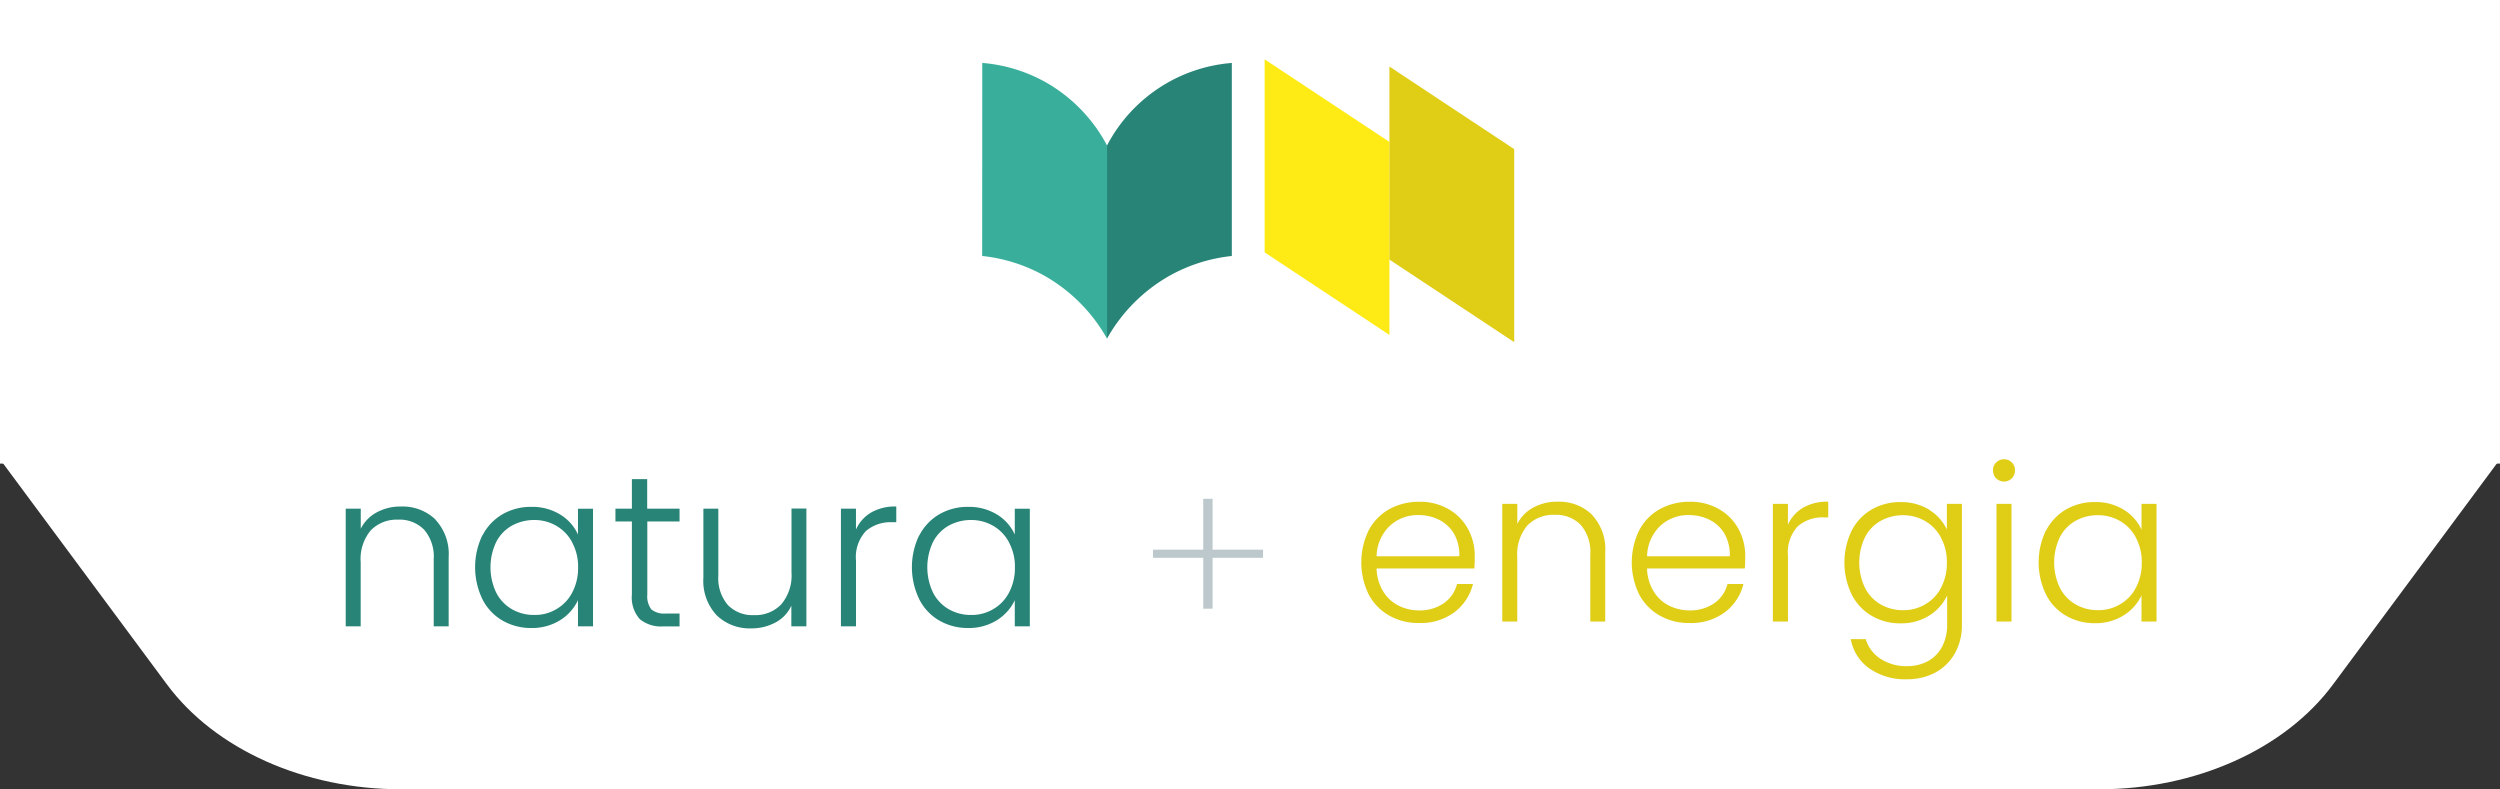 <svg xmlns="http://www.w3.org/2000/svg" xmlns:xlink="http://www.w3.org/1999/xlink" width="318.173" height="100.449" viewBox="0 0 318.173 100.449"><rect x="0" y="0" width="318.173" height="100.449" fill="#333333" stroke="none"/><defs><clipPath id="clip-path"><rect id="Rettangolo_88" data-name="Rettangolo 88" width="318.173" height="42" fill="#fff"></rect></clipPath></defs><g id="Raggruppa_407" data-name="Raggruppa 407" transform="translate(-870 -3929)"><rect id="Rettangolo_272" data-name="Rettangolo 272" width="318.17" height="59" transform="translate(870 3929)" fill="#fff"></rect><g id="Raggruppa_406" data-name="Raggruppa 406" transform="translate(129 77.449)"><g id="Raggruppa_260" data-name="Raggruppa 260" transform="translate(613.501 2357.719)"><path id="Tracciato_1" data-name="Tracciato 1" d="M31.23,38.719a21,21,0,0,1,7.943-7.989,20.631,20.631,0,0,1,7.943-2.522V3.64A19.671,19.671,0,0,0,31.23,14.152Z" transform="translate(237.156 1498.204)" fill="#278477"></path><path id="Tracciato_2" data-name="Tracciato 2" d="M15.877,38.714a21,21,0,0,0-7.943-7.989A20.631,20.631,0,0,0-.01,28.2Q0,15.914,0,3.63A19.793,19.793,0,0,1,8.284,6.208a19.956,19.956,0,0,1,7.6,7.933V38.709Z" transform="translate(252.509 1498.21)" fill="#39af9b"></path><path id="Tracciato_3" data-name="Tracciato 3" d="M86.562,37.809,70.68,27.3V2.73L86.562,13.242Z" transform="translate(217.768 1498.652)" fill="#feeb15"></path><path id="Tracciato_4" data-name="Tracciato 4" d="M117.792,39.619,101.91,29.108V4.54l15.882,10.512Z" transform="translate(202.42 1497.762)" fill="#e0cd16"></path></g><g id="Raggruppa_360" data-name="Raggruppa 360" transform="translate(1059.173 3952) rotate(180)"><g id="Raggruppa_58" data-name="Raggruppa 58" transform="translate(0 0)" clip-path="url(#clip-path)"><path id="Tracciato_112" data-name="Tracciato 112" d="M318.173,42H0L21.253,13.337C27.371,5.087,38.718,0,51,0H267.17c12.285,0,23.633,5.087,29.75,13.337Z" transform="translate(0 0)" fill="#fff"></path></g></g><g id="Raggruppa_361" data-name="Raggruppa 361" transform="translate(-413 3001)"><path id="Tracciato_22" data-name="Tracciato 22" d="M236.22,80.741H229.8v6.473h-1.184V80.741H222.22V79.7h6.392V73.23H229.8V79.7h6.424Z" transform="translate(1078.524 840.805)" fill="#bcc8cb"></path><g id="Raggruppa_4" data-name="Raggruppa 4" transform="translate(1327.251 909)"><path id="Tracciato_23" data-name="Tracciato 23" d="M252.933,81.334H240.507a5.817,5.817,0,0,0,.827,2.9,4.867,4.867,0,0,0,1.947,1.817,5.8,5.8,0,0,0,2.628.616,5.341,5.341,0,0,0,3.147-.908,4.252,4.252,0,0,0,1.687-2.45h2.028a6.4,6.4,0,0,1-2.352,3.585,7.179,7.179,0,0,1-4.51,1.379,7.471,7.471,0,0,1-3.78-.941,6.669,6.669,0,0,1-2.628-2.693,9.315,9.315,0,0,1,0-8.16,6.632,6.632,0,0,1,2.612-2.693,7.765,7.765,0,0,1,3.812-.941,7.225,7.225,0,0,1,3.747.941,6.441,6.441,0,0,1,2.466,2.515,7.1,7.1,0,0,1,.86,3.5q0,1-.049,1.509Zm-2.563-4.413a4.613,4.613,0,0,0-1.914-1.784,5.788,5.788,0,0,0-2.628-.6,5.194,5.194,0,0,0-3.65,1.379,5.513,5.513,0,0,0-1.671,3.861h10.528A5.472,5.472,0,0,0,250.37,76.922Z" transform="translate(-238.56 -67.432)" fill="#e0cd16"></path><path id="Tracciato_24" data-name="Tracciato 24" d="M261.024,74.495a6.415,6.415,0,0,1,1.7,4.818v8.776h-1.9V79.524a5.246,5.246,0,0,0-1.217-3.731,4.376,4.376,0,0,0-3.342-1.282,4.582,4.582,0,0,0-3.455,1.363,5.67,5.67,0,0,0-1.282,4.039v8.176H249.62V73.116h1.914v2.547a4.843,4.843,0,0,1,2.06-2.093,6.279,6.279,0,0,1,3.05-.73,6.037,6.037,0,0,1,4.4,1.655Z" transform="translate(-231.678 -67.438)" fill="#e0cd16"></path><path id="Tracciato_25" data-name="Tracciato 25" d="M274.153,81.334H261.727a5.818,5.818,0,0,0,.827,2.9,4.869,4.869,0,0,0,1.947,1.817,5.8,5.8,0,0,0,2.628.616,5.341,5.341,0,0,0,3.147-.908,4.253,4.253,0,0,0,1.687-2.45h2.028a6.4,6.4,0,0,1-2.352,3.585,7.179,7.179,0,0,1-4.51,1.379,7.47,7.47,0,0,1-3.78-.941,6.67,6.67,0,0,1-2.628-2.693,9.317,9.317,0,0,1,0-8.16,6.633,6.633,0,0,1,2.612-2.693,7.765,7.765,0,0,1,3.812-.941,7.225,7.225,0,0,1,3.747.941,6.438,6.438,0,0,1,2.466,2.515,7.1,7.1,0,0,1,.86,3.5q0,1-.049,1.509Zm-2.563-4.413a4.613,4.613,0,0,0-1.914-1.784,5.789,5.789,0,0,0-2.628-.6,5.194,5.194,0,0,0-3.65,1.379,5.514,5.514,0,0,0-1.671,3.861h10.528A5.474,5.474,0,0,0,271.59,76.922Z" transform="translate(-225.356 -67.432)" fill="#e0cd16"></path><path id="Tracciato_26" data-name="Tracciato 26" d="M274.695,73.6a6.135,6.135,0,0,1,3.2-.762v2h-.519a4.811,4.811,0,0,0-3.342,1.119,4.866,4.866,0,0,0-1.265,3.764v8.371H270.85V73.116h1.914v2.66a4.75,4.75,0,0,1,1.93-2.174Z" transform="translate(-218.468 -67.438)" fill="#e0cd16"></path><path id="Tracciato_27" data-name="Tracciato 27" d="M287.248,73.86a5.824,5.824,0,0,1,2.255,2.5V73.1h1.914V88.46a7.245,7.245,0,0,1-.892,3.65,6.215,6.215,0,0,1-2.482,2.45,7.545,7.545,0,0,1-3.618.86,7.917,7.917,0,0,1-4.786-1.379,5.809,5.809,0,0,1-2.369-3.731h1.9a4.585,4.585,0,0,0,1.882,2.5,5.994,5.994,0,0,0,3.391.941,5.54,5.54,0,0,0,2.612-.616,4.454,4.454,0,0,0,1.817-1.817,5.893,5.893,0,0,0,.665-2.855v-3.7a6.019,6.019,0,0,1-2.255,2.531,6.64,6.64,0,0,1-3.666,1.006,7.037,7.037,0,0,1-3.683-.957,6.469,6.469,0,0,1-2.547-2.725,9.355,9.355,0,0,1,0-8.111,6.584,6.584,0,0,1,2.547-2.693,7.193,7.193,0,0,1,3.683-.941,6.841,6.841,0,0,1,3.682.99Zm1.509,3.537a5.255,5.255,0,0,0-2.012-2.109,5.541,5.541,0,0,0-2.806-.746,5.871,5.871,0,0,0-2.855.714,5.032,5.032,0,0,0-2,2.076,7.5,7.5,0,0,0,0,6.457,5.118,5.118,0,0,0,2,2.109,5.624,5.624,0,0,0,2.855.73,5.3,5.3,0,0,0,2.806-.746,5.15,5.15,0,0,0,2.012-2.109,6.67,6.67,0,0,0,.746-3.18,6.487,6.487,0,0,0-.746-3.18Z" transform="translate(-214.977 -67.419)" fill="#e0cd16"></path><path id="Tracciato_28" data-name="Tracciato 28" d="M288.526,71.943a1.381,1.381,0,0,1-.406-1.022,1.344,1.344,0,0,1,.406-1.006,1.4,1.4,0,0,1,.99-.406,1.334,1.334,0,0,1,.99.406,1.321,1.321,0,0,1,.406,1.006,1.382,1.382,0,0,1-.406,1.022,1.41,1.41,0,0,1-1.979,0Zm1.947,3.244V90.161h-1.914V75.188h1.914Z" transform="translate(-207.721 -69.51)" fill="#e0cd16"></path><path id="Tracciato_29" data-name="Tracciato 29" d="M292.641,76.5a6.586,6.586,0,0,1,2.547-2.693,7.193,7.193,0,0,1,3.682-.941,6.763,6.763,0,0,1,3.682.99,5.769,5.769,0,0,1,2.239,2.531V73.1h1.914V88.07h-1.914V84.745a6.016,6.016,0,0,1-2.255,2.531,6.712,6.712,0,0,1-3.7,1.006,7.187,7.187,0,0,1-3.666-.957,6.471,6.471,0,0,1-2.547-2.725,9.356,9.356,0,0,1,0-8.111Zm11.437.892a5.256,5.256,0,0,0-2.012-2.109,5.542,5.542,0,0,0-2.807-.746,5.87,5.87,0,0,0-2.855.714,5.034,5.034,0,0,0-2,2.076,7.5,7.5,0,0,0,0,6.457,5.119,5.119,0,0,0,2,2.109,5.623,5.623,0,0,0,2.855.73,5.3,5.3,0,0,0,2.807-.746,5.151,5.151,0,0,0,2.012-2.109,6.671,6.671,0,0,0,.746-3.18,6.489,6.489,0,0,0-.746-3.18Z" transform="translate(-205.494 -67.419)" fill="#e0cd16"></path></g><g id="Raggruppa_31" data-name="Raggruppa 31" transform="translate(1198 911.528)"><path id="Tracciato_16" data-name="Tracciato 16" d="M171.7,74.495a6.416,6.416,0,0,1,1.7,4.818v8.776h-1.9V79.524a5.246,5.246,0,0,0-1.217-3.731,4.376,4.376,0,0,0-3.342-1.282,4.582,4.582,0,0,0-3.455,1.363,5.67,5.67,0,0,0-1.282,4.039v8.176H160.3V73.116h1.914v2.547a4.844,4.844,0,0,1,2.06-2.093,6.281,6.281,0,0,1,3.05-.73,6.037,6.037,0,0,1,4.4,1.655Z" transform="translate(-160.3 -69.352)" fill="#278477"></path><path id="Tracciato_17" data-name="Tracciato 17" d="M171.391,76.5a6.586,6.586,0,0,1,2.547-2.693,7.194,7.194,0,0,1,3.683-.941,6.764,6.764,0,0,1,3.683.99,5.77,5.77,0,0,1,2.239,2.531V73.1h1.914V88.07h-1.914V84.745a6.018,6.018,0,0,1-2.255,2.531,6.712,6.712,0,0,1-3.7,1.006,7.187,7.187,0,0,1-3.666-.957,6.472,6.472,0,0,1-2.547-2.725,9.356,9.356,0,0,1,0-8.111Zm11.421.892a5.256,5.256,0,0,0-2.012-2.109,5.541,5.541,0,0,0-2.806-.746,5.87,5.87,0,0,0-2.855.714,5.033,5.033,0,0,0-2,2.076,7.5,7.5,0,0,0,0,6.457,5.118,5.118,0,0,0,2,2.109,5.624,5.624,0,0,0,2.855.73,5.3,5.3,0,0,0,2.806-.746,5.15,5.15,0,0,0,2.012-2.109,6.67,6.67,0,0,0,.746-3.18,6.486,6.486,0,0,0-.746-3.18Z" transform="translate(-153.984 -69.334)" fill="#278477"></path><path id="Tracciato_18" data-name="Tracciato 18" d="M185.516,76.076v9.3a2.739,2.739,0,0,0,.519,1.9,2.578,2.578,0,0,0,1.833.519h1.752v1.638h-2.06a4.233,4.233,0,0,1-3.017-.941,4.149,4.149,0,0,1-.99-3.115v-9.3H181.46V74.454h2.093V70.69H185.5v3.764h4.12v1.622H185.5Z" transform="translate(-147.133 -70.69)" fill="#278477"></path><path id="Tracciato_19" data-name="Tracciato 19" d="M201.468,73.016V87.99h-1.914V85.362a4.556,4.556,0,0,1-2.028,2.141,6.4,6.4,0,0,1-3.066.746,6.037,6.037,0,0,1-4.4-1.655,6.416,6.416,0,0,1-1.7-4.818v-8.76h1.9v8.533a5.246,5.246,0,0,0,1.217,3.731,4.376,4.376,0,0,0,3.342,1.282,4.534,4.534,0,0,0,3.455-1.379,5.674,5.674,0,0,0,1.3-4.039V73h1.914Z" transform="translate(-142.84 -69.253)" fill="#278477"></path><path id="Tracciato_20" data-name="Tracciato 20" d="M202.995,73.6a6.136,6.136,0,0,1,3.2-.762v2h-.519a4.811,4.811,0,0,0-3.342,1.119,4.866,4.866,0,0,0-1.265,3.764v8.371H199.15V73.116h1.914v2.66a4.75,4.75,0,0,1,1.931-2.174Z" transform="translate(-136.126 -69.352)" fill="#278477"></path><path id="Tracciato_21" data-name="Tracciato 21" d="M205.661,76.5a6.586,6.586,0,0,1,2.547-2.693,7.193,7.193,0,0,1,3.682-.941,6.764,6.764,0,0,1,3.682.99,5.769,5.769,0,0,1,2.239,2.531V73.1h1.914V88.07h-1.914V84.745a6.017,6.017,0,0,1-2.255,2.531,6.712,6.712,0,0,1-3.7,1.006,7.187,7.187,0,0,1-3.666-.957,6.472,6.472,0,0,1-2.547-2.725,9.355,9.355,0,0,1,0-8.111Zm11.421.892a5.255,5.255,0,0,0-2.012-2.109,5.542,5.542,0,0,0-2.806-.746,5.871,5.871,0,0,0-2.855.714,5.033,5.033,0,0,0-2,2.076,7.5,7.5,0,0,0,0,6.457,5.118,5.118,0,0,0,2,2.109,5.624,5.624,0,0,0,2.855.73,5.3,5.3,0,0,0,2.806-.746,5.15,5.15,0,0,0,2.012-2.109,6.67,6.67,0,0,0,.746-3.18,6.485,6.485,0,0,0-.746-3.18Z" transform="translate(-132.66 -69.334)" fill="#278477"></path></g></g></g></g></svg>